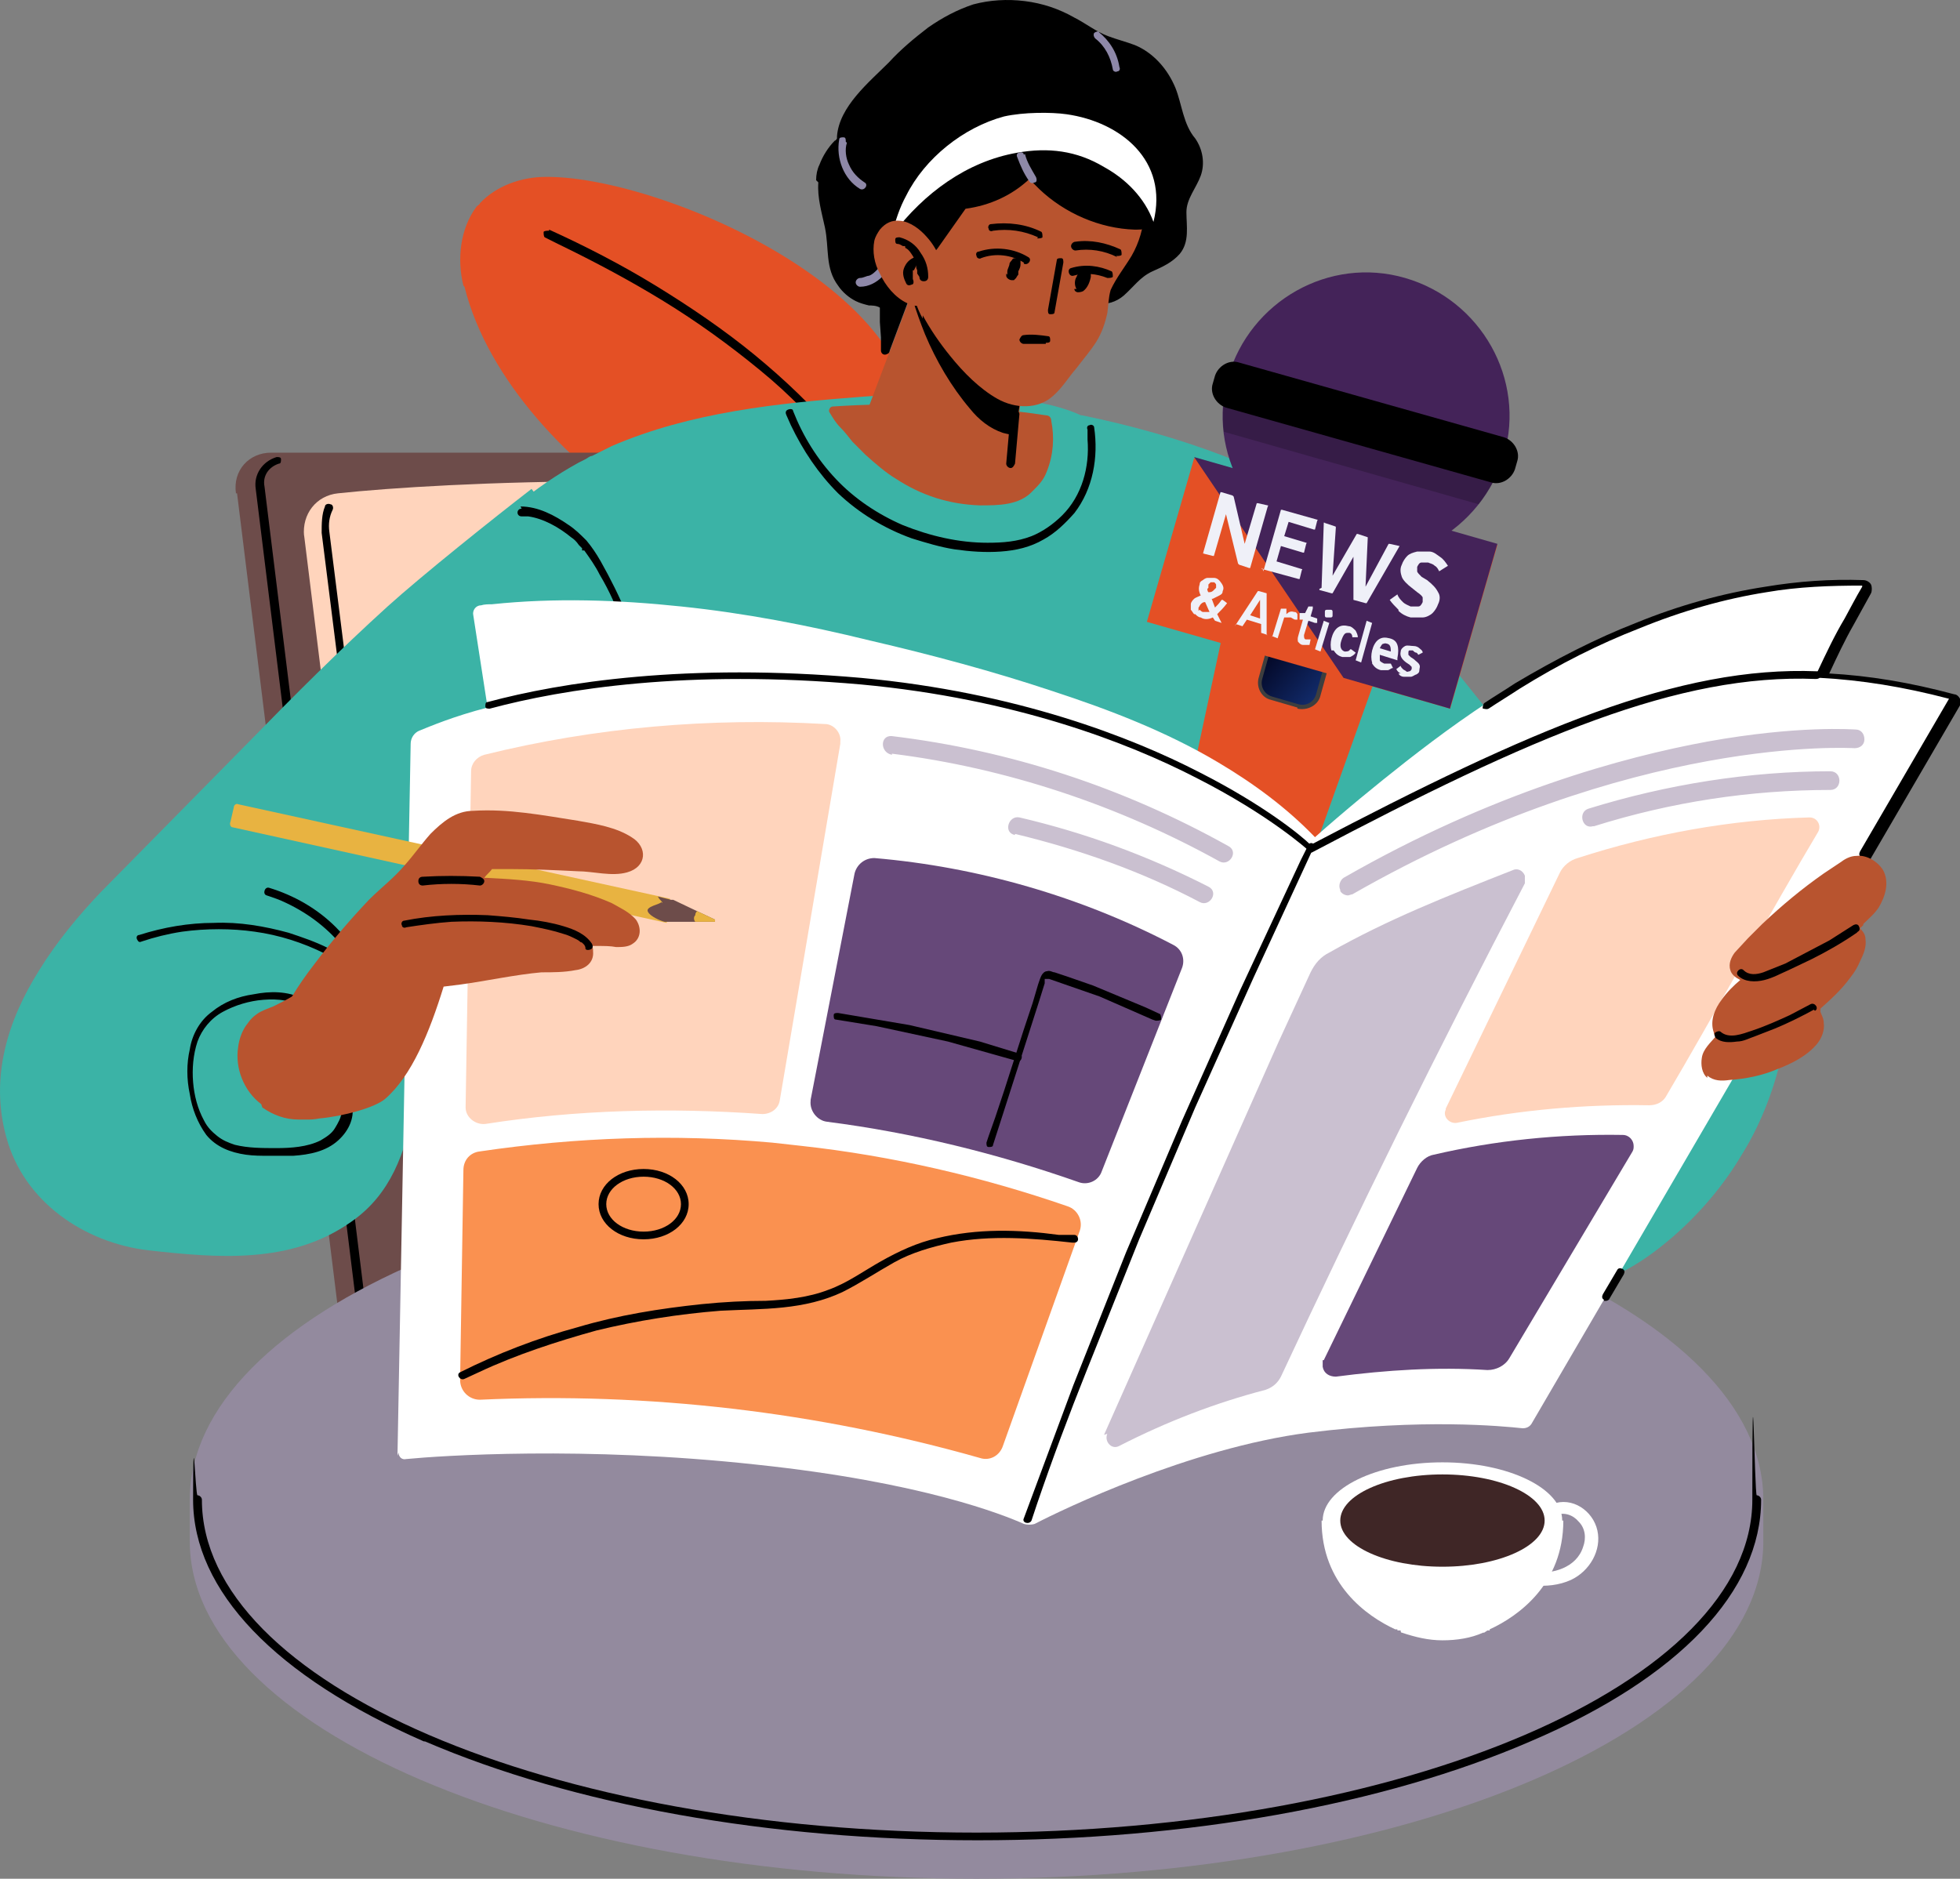 <?xml version="1.0" encoding="UTF-8" standalone="no"?>
<svg xmlns="http://www.w3.org/2000/svg" xmlns:xlink="http://www.w3.org/1999/xlink" data-name="Layer 1" id="Layer_1" viewBox="0 0 300 287.6">
    
  <rect x="0" y="0" width="300" height="287.6" fill="#808080" stroke="none"/>
    
  <defs>
        
    <style>
      .cls-1 {
        fill: #b8542f;
      }

      .cls-2 {
        fill: #cac0d0;
      }

      .cls-3 {
        fill: url(#linear-gradient-2);
      }

      .cls-4 {
        fill: #eff0f8;
      }

      .cls-5 {
        fill: #3e3e3e;
      }

      .cls-6 {
        fill: #3bb3a6;
      }

      .cls-7 {
        fill: #fff;
      }

      .cls-8 {
        fill: #ffd4bc;
      }

      .cls-9 {
        fill: none;
      }

      .cls-10 {
        fill: #938a9e;
      }

      .cls-11 {
        fill: #e45025;
      }

      .cls-12, .cls-13, .cls-14 {
        isolation: isolate;
      }

      .cls-15 {
        fill: #fa9150;
      }

      .cls-16 {
        fill: #8e88a8;
      }

      .cls-13 {
        mix-blend-mode: soft-light;
      }

      .cls-13, .cls-17 {
        fill: #442359;
      }

      .cls-18 {
        fill: #664879;
      }

      .cls-14 {
        opacity: .2;
      }

      .cls-19 {
        fill: #e8b341;
      }

      .cls-20 {
        fill: #6d4c4a;
      }

      .cls-21 {
        fill: url(#linear-gradient);
      }

      .cls-22 {
        fill: #3f2626;
      }
    </style>
        
    <linearGradient gradientTransform="translate(-160.398 -225.173) rotate(40.9)" gradientUnits="userSpaceOnUse" id="linear-gradient" x1="446.543" x2="491.281" y1="-22.735" y2="-22.735">
            
      <stop offset="0" stop-color="#000"/>
            
      <stop offset="1" stop-color="#000"/>
          
    </linearGradient>
        
    <linearGradient gradientTransform="translate(-160.398 -225.173) rotate(40.9)" gradientUnits="userSpaceOnUse" id="linear-gradient-2" x1="479.329" x2="490.766" y1="12.043" y2="12.043">
            
      <stop offset="0" stop-color="#01021b"/>
            
      <stop offset="1" stop-color="#112a69"/>
          
    </linearGradient>
      
  </defs>
    
  <g class="cls-12">
        
    <path class="cls-11" d="M71.098,43.897c3.532,14.296,16.482,27.751,28.76,35.151,11.1,6.559,28.255,8.578,36.16-3.7,16.819-25.733-32.796-48.438-52.474-48.27-3.7,0-7.568,1.345-10.091,4.036,0,.168-.336.336-.505.505-2.523,3.364-3.027,8.073-2.018,12.109h0l.168.168Z"/>
        
    <path d="M84.048,35.319c-.336,0-.673,0-.841.168,0,.336,0,.673.168.841l2.018,1.009c5.55,2.691,10.932,5.55,16.146,8.746,5.214,3.196,10.091,6.727,14.8,10.596,4.541,3.7,8.578,7.905,12.278,12.446,3.532,4.373,6.727,9.25,9.25,14.296s4.541,10.428,5.718,15.978c0,.673,1.345.505,1.177-.336l-.505-2.018c-1.345-5.55-3.532-10.932-6.223-15.978s-6.055-9.923-9.755-14.296c-3.868-4.541-8.073-8.578-12.782-12.446-4.709-3.868-9.923-7.4-15.137-10.596s-10.764-6.055-16.314-8.578h0v.168Z"/>
        
    <path class="cls-20" d="M36.283,75.516l6.055,48.942,12.782,103.267h13.287l-12.782-103.267h72.825l-6.896-55.165H41.497c-3.364,0-5.887,2.691-5.382,6.223h.168Z"/>
        
    <path class="cls-8" d="M46.542,81.907l3.7,29.937c.336,3.364,3.364,6.223,6.727,6.559,8.073.673,23.883,1.85,43.224,1.85s16.314-.336,23.378-.673l-5.55-45.242c-7.232-.336-15.305-.673-23.546-.673-19.341,0-34.815,1.009-42.719,1.85-3.364.336-5.55,3.196-5.214,6.559h0v-.168Z"/>
        
    <path d="M53.943,115.04c-.336-.841-.673-1.85-.841-2.691l-3.868-30.778c0-1.345,0-2.859.505-4.036,0-.336.505-.505.841-.336.336,0,.505.505.336.841-.505,1.009-.673,2.186-.505,3.364l3.868,30.778c0,.841.336,1.514.673,2.355,0,.336,0,.673-.336.841h-.336c-.168,0-.505,0-.505-.336h.168ZM57.979,227.557l-18.837-152.714c-.336-2.186,1.009-4.205,3.196-4.877.336,0,.673,0,.673.336s0,.673-.336.673c-1.514.505-2.523,1.85-2.186,3.532l18.837,152.714c0,.336-.168.673-.505.673h0c-.336,0-.505-.168-.505-.505h0l-.336.168Z"/>
        
    <path class="cls-10" d="M29.051,229.575v6.391c0,28.424,53.988,51.633,120.422,51.633s120.422-23.042,120.422-51.633v-6.391c0-28.424-53.988-51.633-120.422-51.633s-120.422,23.042-120.422,51.633Z"/>
        
    <path d="M64.875,266.576c-22.705-9.923-35.319-23.042-35.319-37.001s.336-.673.673-.673.673.336.673.673h0c0,28.087,53.147,50.961,118.572,50.961s118.74-22.873,118.74-50.961.336-.673.673-.673.673.336.673.673h0c0,13.96-12.446,27.246-35.319,37.001-22.537,9.755-52.642,15.137-84.598,15.137s-61.893-5.382-84.598-15.137h-.168Z"/>
        
    <g>
            
      <path class="cls-6" d="M210.693,157.759c.673,3.364,2.186,6.391,3.7,9.418,3.027,5.887,6.727,11.605,10.764,16.819,2.018,2.523,4.036,4.877,6.391,7.064,2.186,2.018,4.709,3.868,7.737,4.709s6.055.336,8.914-1.009c2.691-1.345,5.214-3.196,7.4-5.046,4.373-3.7,8.241-8.241,11.1-13.119,3.027-4.877,5.046-10.428,6.223-15.978,0-.673-.673-1.177-1.177-1.009l-2.691-4.205c-1.682-2.859-3.532-5.718-5.55-8.241-1.85-2.355-4.205-4.373-6.727-5.887-4.877-3.027-10.596-4.541-16.314-5.046-2.859-.336-5.718-.336-8.746-.168-3.196,0-6.559.336-9.755,1.514-5.382,1.85-9.587,6.223-11.269,11.773-.841,2.859-.841,5.887-.168,8.746h0l.168-.336Z"/>
            
      <path class="cls-6" d="M68.407,104.612c.168,2.523.673,5.046,1.345,7.568,1.177,4.036,3.364,8.073,6.055,11.269,3.196,3.7,7.4,6.727,11.773,9.082,4.541,2.691,9.418,4.877,14.296,7.064l15.137,5.887c10.259,3.532,20.855,6.223,31.619,7.905,5.214.841,10.932,1.514,15.978-.336,3.532-1.345,6.559-3.7,8.241-7.064.168,0,.336-.168.505-.336,2.355-4.036,4.373-8.073,6.391-12.109,1.682-3.364,3.196-6.727,4.709-10.259,4.373,6.055,9.418,11.773,14.8,17.155,3.7,3.532,7.737,7.064,11.941,10.091s9.082,5.382,14.128,5.214c4.709,0,9.082-2.523,11.941-6.055,3.196-3.868,4.541-8.914,4.373-14.128-.505-10.764-7.905-19.341-14.296-27.246l-10.932-13.623c-2.859-3.7-5.55-7.568-8.578-11.1-5.55-6.391-12.782-10.764-20.519-13.791-7.064-2.691-14.296-4.709-21.696-6.223h-.168c-4.036-1.85-9.587-2.691-13.791-2.523-.673,0-.336,0-.168.673-4.709-.505-9.25-.673-13.96-.673h0v-.505h0v-.168h-.505l-4.877.336c-13.119,1.009-26.405,2.355-38.515,7.568-.673.336-1.345.673-2.018,1.009l-1.009.505c-.336,0-.673.336-1.009.505l-1.009.505c-3.364,1.85-6.559,4.036-9.587,6.559l-.841.673c-1.177,1.85-2.186,3.7-3.196,5.55-.673,1.345-1.345,2.859-1.85,4.205-1.85,4.373-3.027,8.914-3.7,13.791-.168,1.177-.336,2.186-.505,3.364h0l-.505-.336Z"/>
          
    </g>
        
    <path d="M196.06,98.389c0-.336,0-.673-.336-.673s-.673,0-.673.336l-2.186,8.073c-1.514,4.709-3.196,9.418-5.214,13.791-2.018,4.541-4.373,8.914-7.064,13.119-.168.336,0,.673.168.841.336.168.673,0,.841-.168l4.205-7.232c2.355-4.373,4.373-8.914,6.055-13.623,1.682-4.709,3.196-9.587,4.205-14.464h0l-0.0 0ZM205.143,99.398c0-.336,0-.673-.336-.673s-.673,0-.673.336c-.505,1.345-1.177,2.523-1.85,3.868-2.355,4.541-5.55,8.578-9.25,11.941-.168.168-.168.673,0,.841s.673.168.841,0c1.009-1.009,2.018-2.018,3.027-3.027,3.532-3.868,6.391-8.409,8.409-13.119h0l-.168-.168ZM167.469,65.425c0-.336-.505-.505-.673-.336-.336,0-.505.336-.336.673v1.514c.336,4.205-.841,8.578-3.868,11.605-1.345,1.345-3.027,2.523-4.709,3.196-2.186.841-4.373,1.009-6.727,1.009-4.373,0-8.746-1.009-12.95-2.691-3.868-1.682-7.4-4.036-10.259-7.064-2.859-3.027-5.046-6.559-6.559-10.428,0-.336-.505-.336-.841-.168s-.336.505-.168.841l.673,1.514c1.85,3.868,4.205,7.4,7.232,10.428,3.196,3.027,7.064,5.382,11.269,6.896,2.186.673,4.373,1.345,6.559,1.682,2.355.336,4.709.505,7.064.336,2.355-.168,4.541-.673,6.559-1.85,1.85-1.009,3.364-2.523,4.709-4.036,2.859-3.7,3.7-8.578,3.027-13.119h-0Z"/>
        
    <path class="cls-6" d="M.964,174.073c2.691,9.923,11.941,16.146,21.696,17.323,10.596,1.177,21.864,2.186,31.115-4.373,6.055-4.205,8.241-10.596,9.587-17.491,0,0,.336-.336.336-.505,1.682-5.718,4.205-11.269,6.559-16.65,2.186-4.877,4.036-9.923,5.55-15.137s2.355-10.428,3.027-15.81c.336-2.523.673-5.214,1.345-7.737.505-2.355,1.514-4.709,2.691-6.896,1.85-3.364,4.036-6.727,5.046-10.428,5.887,2.186,11.1,4.036,12.446,2.859l-19.005-24.387c-5.887,4.541-16.819,13.287-22.032,17.996-7.232,6.559-14.128,13.455-21.023,20.519l-22.873,23.21c-3.364,3.532-6.727,7.568-9.418,11.941-4.877,7.737-7.568,16.482-5.046,25.564h0Z"/>
        
    <path d="M53.438,168.523c-.168-.673-1.345-.336-1.177.336v1.345c0,.841-.505,1.682-1.009,2.523s-1.345,1.345-2.186,1.85c-2.018,1.009-4.541,1.177-6.727,1.177s-4.373,0-6.391-.505c-1.009-.336-1.85-.673-2.691-1.345-.841-.673-1.514-1.345-2.018-2.355-1.009-1.85-1.514-3.868-1.682-5.887s0-4.205.673-6.223c.673-1.85,2.018-3.532,3.868-4.541,1.85-1.009,4.036-1.682,6.223-1.85s4.541,0,6.391,1.514c1.514,1.177,2.523,3.027,2.355,4.877,0,.336.336.673.673.673s.505-.336.673-.673v-1.682c-.336-2.186-2.018-4.036-4.036-4.877-2.355-1.177-5.046-1.177-7.568-.673-2.355.336-4.541,1.177-6.391,2.691-1.85,1.345-3.027,3.532-3.364,5.718-.505,2.186-.505,4.541,0,6.896.336,2.186,1.177,4.373,2.523,6.223,1.514,1.85,3.7,2.691,6.055,3.027,1.177.168,2.355.168,3.532.168h3.7c2.523-.168,5.046-.673,6.896-2.355,1.682-1.514,2.691-3.7,2.018-5.887h0l-.336-.168ZM49.57,146.154c.336,0,.673,0,.841-.168,0-.336,0-.673-.168-.841-2.018-1.009-4.036-1.682-6.055-2.355-3.7-1.009-7.568-1.682-11.437-1.514-3.868,0-7.737.673-11.437,1.85-.336,0-.505.336-.336.673s.336.505.673.336c2.018-.673,4.036-1.177,6.223-1.514,3.7-.505,7.568-.505,11.1,0,3.7.505,7.4,1.682,10.764,3.364h0l-.168.168ZM52.765,145.313c.168.168.673.168.841,0,.336-.168.168-.673,0-.841-.673-.841-1.345-1.682-2.186-2.523-2.859-2.859-6.391-4.877-10.259-6.055-.673-.168-1.009,1.009-.336,1.177,1.009.336,2.018.673,3.027,1.177,3.532,1.682,6.559,4.036,8.914,7.064h0v0ZM79.843,77.871c-.841,0-.841,1.177,0,1.177h1.009c2.355.336,4.709,1.682,6.559,3.196.505.336.841.673,1.177,1.177l.505.505v.336h.336c.841,1.177,1.682,2.355,2.355,3.7,1.514,2.523,2.691,5.214,3.7,8.073l2.859,8.578,2.691,8.746c0,.336.336.505.673.336.336,0,.505-.505.336-.673l-.336-1.177-2.691-8.914-3.027-8.746c-1.177-2.859-2.523-5.55-4.036-8.241-.673-1.177-1.345-2.186-2.186-3.196-.841-.841-1.682-1.682-2.691-2.355-2.186-1.514-4.709-2.859-7.4-2.859h0l.168.336Z"/>
        
    <g>
            
      <path class="cls-1" d="M160.909,64.416c0-.505-.336-.841-.841-.841l-2.355-.336c-10.091-1.345-20.182-1.682-30.274-1.009-.336,0-.673.505-.505.841.505.841,1.009,1.682,1.682,2.355s1.177,1.345,1.85,2.186l2.018,2.018c1.514,1.345,3.027,2.691,4.709,3.7,3.868,2.523,8.073,3.868,12.782,4.036,2.859,0,6.055,0,8.073-2.186,1.009-1.009,1.682-1.682,2.186-3.027,1.009-2.523,1.177-5.214.673-7.737h0Z"/>
            
      <path class="cls-1" d="M133.159,63.238c-.168,2.018,1.009,3.868,2.523,5.214,2.691,2.186,6.223,3.7,9.755,4.205,2.859.336,7.737.673,9.082-2.691.336,0,.505-.336.505-.505l1.85-12.109c0-.336,0-.505-.168-.841-.505-1.682-1.514-3.027-2.355-4.541-1.514-2.355-3.196-4.709-5.718-6.223-2.186-1.177-4.877-1.682-7.4-1.345,0-.168-.336-.505-.505-.505-.505,0-.841,0-1.009.505l-6.727,17.828c0,.336,0,.673.336.841h0l-.168.168Z"/>
          
    </g>
        
    <path d="M139.718,45.915c.505,1.682,1.177,3.532,1.85,5.214,1.682,4.036,4.036,8.073,6.896,11.437,1.345,1.682,3.027,3.027,5.046,3.7.673.168,1.345.336,2.018.336v-1.177l1.177-7.568c0-.336,0-.673-.336-.841-.336-1.514-.841-2.859-1.682-4.205-2.691-4.877-7.4-8.578-12.95-9.587-.336-.336-1.009-.168-1.345.336v.505c-.168,0-.841,1.85-.841,1.85h.168Z"/>
        
    <path d="M156.032,63.406c0-.336-.336-.673-.673-.673s-.505.336-.673.673l-.673,7.568c0,.336.336.673.673.673s.505-.336.673-.673l.673-7.568h0Z"/>
        
    <path class="cls-17" d="M230.202,69.629c-3.364,11.605-15.473,18.501-27.078,15.137-11.605-3.364-18.501-15.473-15.137-27.078s15.473-18.501,27.078-15.137c11.605,3.364,18.501,15.473,15.137,27.078Z"/>
        
    <path class="cls-14" d="M230.202,69.966l-42.215-12.109c-.673,2.859-1.009,5.55-.673,8.241l39.019,11.1c1.682-2.186,3.027-4.541,3.868-7.4h0v.168Z"/>
        
    <path class="cls-21" d="M231.884,71.816c-.505,1.514-2.186,2.523-3.7,2.018l-40.533-11.437c-1.514-.505-2.523-2.186-2.018-3.7l.336-1.177c.505-1.514,2.186-2.523,3.7-2.018l40.533,11.437c1.514.505,2.523,2.186,2.018,3.7l-.336,1.177h0Z"/>
        
    <path class="cls-5" d="M186.978,136.4c-1.514,6.391-3.364,12.782-5.382,19.173-2.186,6.559-9.923,6.391-11.941-.168-1.009-3.027-.336-6.896-.673-10.091-1.177-13.287-7.737-25.564-22.705-22.201-1.85.336-1.345,3.196.505,2.859,10.091-2.355,15.978,3.364,18.332,12.782,1.009,3.7,1.345,7.568,1.345,11.437,0,3.364,0,7.064,2.186,9.755,4.036,4.877,11.269,4.709,14.8-.841,2.186-3.532,3.027-8.914,4.205-12.95l2.355-8.578c.505-1.85-2.355-2.691-2.691-1.009h0l-.336-.168Z"/>
        
    <path class="cls-11" d="M196.565,142.959c-.336.841-1.177,1.345-2.018,1.009l-14.969-4.205c-.841-.168-1.345-1.177-1.177-2.018l12.278-57.184c.168-.841.841-.841,1.682-.505l22.537,6.391c.841.168,1.514.505,1.345,1.345l-19.678,55.165h0l-0-0Z"/>
        
    <path class="cls-5" d="M198.583,108.312l-4.036-1.177c-1.514-.336-2.355-2.018-1.85-3.532l2.018-7.232c.336-1.514,2.018-2.355,3.532-1.85l4.036,1.177c1.514.336,2.355,2.018,1.85,3.532l-2.018,7.232c-.336,1.514-2.018,2.355-3.532,2.018h0v-.168ZM197.742,95.698c-.841-.168-1.682.336-2.018,1.177l-2.018,7.232c-.168.841.168,1.682,1.009,2.018l4.036,1.177c.841.168,1.682-.336,2.018-1.177l2.018-7.232c.168-.841-.168-1.682-1.177-2.018l-4.036-1.177h.168Z"/>
        
    <path class="cls-3" d="M201.442,106.294c-.336,1.177-1.514,1.85-2.691,1.514l-4.036-1.177c-1.177-.336-1.85-1.514-1.514-2.691l2.018-7.232c.336-1.177,1.514-1.85,2.691-1.514l4.036,1.177c1.177.336,1.85,1.514,1.514,2.691l-2.018,7.232h0Z"/>
        
    <path class="cls-9" d="M188.828,79.216c0,.336,0,.841.505,1.009l27.919,7.905c.336,0,.841,0,1.009-.505l.841-3.196c0-.336,0-.841-.505-1.009l-27.919-7.905c-.336,0-.841,0-1.009.505l-.841,3.196h0Z"/>
        
    <path class="cls-9" d="M215.234,85.103l-26.069-7.4-.336,1.514c0,.336,0,.841.505,1.009l27.919,7.905c.336,0,.841,0,1.009-.505l.336-1.009-2.355-1.009-1.009-.336h0l-0-.168Z"/>
        
    <path class="cls-11" d="M221.961,108.481l-46.42-13.287,7.232-25.06,46.42,13.287-7.232,25.06h0Z"/>
        
    <path class="cls-13" d="M221.961,108.481l-16.314-4.709-22.873-33.806,46.42,13.287-7.232,25.06v.168Z"/>
        
    <g class="cls-12">
            
      <g class="cls-12">
                
        <path class="cls-4" d="M184.119,84.766l2.691-9.418h.168l1.682.505.168.168,1.682,7.232h0l1.85-6.223h.168l1.514.336s.168,0,0,.168l-2.691,9.418h-.168l-1.514-.505-.168-.168-1.85-7.568h0l-1.85,6.391h-.168l-1.345-.336s-.168,0,0-.168h0l-.168.168Z"/>
                
        <path class="cls-4" d="M193.369,87.457l2.691-9.418h.168l5.382,1.514s.168,0,0,.168l-.336,1.345h-.168l-3.868-1.177-.673,2.186,3.364,1.009s.168,0,0,.168l-.336,1.345h-.168l-3.364-1.009-.673,2.355,3.868,1.177s.168,0,0,.168l-.336,1.345h-.168l-5.55-1.514s-.168,0,0-.168h0l.168.505Z"/>
              
      </g>
            
      <g class="cls-12">
                
        <path class="cls-4" d="M202.283,89.98l.336-9.923h0s0-.168.168,0l1.514.505s.168,0,.168.168l-.505,7.4h0l3.7-6.391h.168l1.514.505v.168l-.336,7.4h0l3.532-6.559h.168l1.514.336h0l-5.046,8.746h-.168l-1.85-.505v-6.896h.168l-3.364,5.887h-.168l-1.85-.505v-.168h0l.336-.168Z"/>
              
      </g>
            
      <g class="cls-12">
                
        <path class="cls-4" d="M214.056,93.344c-.505-.505-1.009-1.009-1.345-1.514h0l1.177-.841h0c.168.505.505.841.841,1.177s.841.505,1.177.673h1.177c.336,0,.505-.336.673-.673v-.673c0-.168-.336-.505-.841-.841l-.841-.673c-.673-.505-1.345-1.177-1.514-1.682-.168-.505-.336-1.177,0-1.85.168-.505.505-1.009.841-1.345.336-.336.841-.505,1.514-.673h1.85c.673,0,1.177.505,1.682.841s.841.841,1.177,1.345h0l-1.345.841h0c-.168-.336-.336-.673-.673-.841-.336-.336-.673-.336-1.009-.505h-1.009c-.336,0-.505.336-.673.673v.673c0,.168.336.505.673.841l.841.505c.841.673,1.345,1.177,1.682,1.85.336.505.336,1.177,0,1.85-.168.505-.505,1.009-.841,1.345-.336.336-1.009.673-1.514.673h-1.85c-.673-.168-1.345-.505-1.85-1.009h0l0-.168Z"/>
              
      </g>
          
    </g>
        
    <g class="cls-12">
            
      <g class="cls-12">
                
        <path class="cls-4" d="M182.774,94.016c-.168-.168-.336-.505-.505-.673v-.841c0-.336.336-.673.505-.841s.673-.336,1.009-.505h0c-.336-.673-.336-1.177-.168-1.682,0-.336.168-.505.505-.673.168-.168.505-.336.673-.336h1.009c.505,0,.841.336,1.177.841s.336.841.168,1.177c0,.336-.168.505-.505.673l-1.009.505h-.168l.505,1.345c.336-.336.673-.673,1.009-1.177h.168l.673.505h0c-.505.673-1.009,1.177-1.514,1.682l.673,1.345h0l-1.009-.336h0l-.336-.505c-.673.336-1.345.336-1.85,0-.336,0-.673-.336-.841-.505h-.168ZM183.615,93.344s.336.336.505.336h1.009l-.673-1.514c-.336,0-.505.168-.673.336s-.168.336-.336.505v.505h0l.168-.168ZM184.792,90.148s0,.336.168.505h.168c.336,0,.505-.168.673-.336,0,0,.168-.168.336-.336v-.505s-.168-.336-.336-.336h-.505s-.168.168-.336.336v.505h0l-.168.168Z"/>
              
      </g>
            
      <g class="cls-12">
                
        <path class="cls-4" d="M188.997,95.867h0l3.532-5.382h.168l1.177.336h0v6.391h.168l-1.009-.336h0v-1.345l-2.186-.673-.673,1.009h0l-1.009-.336h0l-.168.336ZM192.865,94.689v-2.859h0l-1.514,2.355,1.514.505h0Z"/>
                
        <path class="cls-4" d="M194.715,97.548l1.345-4.373h.841v.841c.336-.336.673-.505,1.177-.336.168,0,.336,0,.505.336h0v.841h-.336c-.168,0-.336-.168-.673-.336h-1.009l-1.009,3.196h0l-.841-.336h0v.168Z"/>
                
        <path class="cls-4" d="M198.751,98.389c-.168-.336-.168-.673,0-1.177l.673-2.355h-.505v-1.009h.841l.505-1.009h.673v.336l-.336,1.177,1.009.336h0v.673h-.336l-1.009-.336-.673,2.186c0,.336,0,.673.336.673h.673l-.168.841h-1.009c-.336,0-.673-.336-.841-.673h0l.168.336Z"/>
                
        <path class="cls-4" d="M201.274,99.398l1.345-4.373h0l.841.336h0l-1.345,4.373h0l-.841-.336h0ZM202.788,94.185v-.505c0-.168,0-.336.336-.336h.505c.168,0,.336,0,.336.336v.505c0,.168,0,.336-.336.336h-.505c-.168,0-.336,0-.336-.336h0Z"/>
                
        <path class="cls-4" d="M203.797,99.567c-.168-.505-.168-1.177,0-1.85s.505-1.345,1.009-1.682,1.009-.336,1.682-.168c.336,0,.673.336,1.009.673.168.336.336.673.336,1.009h-.841c0-.336-.168-.673-.505-.673s-.505,0-.673.168-.336.505-.505,1.009c-.336,1.009,0,1.514.505,1.682.336,0,.673,0,.841-.336h.168l.673.505h0c-.168.336-.505.505-.841.673h-1.177c-.673-.168-1.009-.505-1.345-1.009h-.336Z"/>
                
        <path class="cls-4" d="M207.497,101.08l1.682-6.055h0l.841.336h0l-1.682,6.055h0l-.841-.336h0Z"/>
                
        <path class="cls-4" d="M210.02,101.417c-.168-.505-.168-1.177,0-1.85s.505-1.345,1.009-1.682,1.009-.336,1.682-.168,1.009.505,1.177,1.009c.168.505.168,1.177,0,2.018h0v.336l-2.691-.841v.841c0,.168.336.336.673.505h1.009l.336.673h0c-.336,0-.505.336-.841.336h-1.009c-.673-.168-1.009-.505-1.345-1.009h0l0-.168ZM212.879,99.903c0-.673,0-1.177-.505-1.345s-.505,0-.673,0c-.168,0-.336.336-.505.673l1.682.505h0v.168Z"/>
                
        <path class="cls-4" d="M214.393,103.099c-.336-.168-.505-.336-.673-.673h0l.673-.505h0c0,.168.168.336.336.505s.336.168.505.336.336,0,.505,0c0,0,.168,0,.336-.336v-.336s-.168-.168-.336-.336l-.505-.336c-.673-.505-1.009-1.009-.841-1.682,0-.336.336-.673.673-.841s.841,0,1.345,0c.336,0,.673.168.841.336s.505.336.505.673h0l-.673.336h0s-.168-.336-.336-.336-.336-.168-.505-.336h-.505q-.168,0-.168.336v.336s.168.168.336.336l.505.336c.336.336.673.505.841.841s0,.505,0,.841-.168.505-.505.673c-.168,0-.505.336-.841.336h-1.009c-.336,0-.673-.168-.841-.505h.336Z"/>
              
      </g>
          
    </g>
        
    <path class="cls-7" d="M61.006,222.343c0,.673.505,1.177,1.177,1.009,5.214-.505,27.246-2.018,53.483.841,25.564,2.691,38.01,7.737,41.038,9.082.505.168,1.177.168,1.682,0,4.205-2.186,23.714-11.605,41.879-13.96,17.491-2.186,29.601-1.009,32.796-.673.505,0,1.009-.168,1.345-.673l64.584-110.667c.168-.336,0-.841-.336-.841-6.896-1.85-13.287-2.859-19.846-3.196,1.345-2.859,2.691-5.55,4.036-8.241.841-1.682,1.85-3.196,2.691-4.877.336-.505,0-1.177-.673-1.177-4.877,0-9.923.168-14.8,1.009-6.727,1.177-13.287,3.027-19.678,5.55s-12.446,5.718-18.332,9.25c-5.887,3.532-11.437,7.568-16.819,11.773-4.709,3.7-9.418,7.568-13.96,11.605-4.373-4.541-9.418-8.241-14.8-11.437-7.905-4.709-16.65-8.073-25.396-10.932-9.082-3.027-18.501-5.55-27.919-7.737-9.587-2.355-19.173-4.205-28.928-5.214-9.587-1.009-19.341-1.345-28.928-.336-.505,0-1.177,0-1.682.168-.841,0-1.345.841-1.177,1.514h0l2.186,14.128c-5.214,1.345-8.746,2.859-10.428,3.532-.841.336-1.345,1.177-1.345,2.018l-2.018,108.985h0l.168-.505Z"/>
        
    <path d="M245.507,198.965c-.336-.168-.336-.505-.168-.841l2.186-3.7c.168-.336.505-.336.841-.168.336.168.336.505.168.841l-2.186,3.7c0,.168-.336.336-.505.336h-.336v-.168ZM284.863,131.186c-.336-.168-.336-.505-.168-.841l13.623-23.378c-7.064-1.85-13.455-2.859-19.678-3.196-.168,0-.336,0-.505-.336s0-.336,0-.505c1.345-2.859,2.691-5.718,4.205-8.241.841-1.514,1.682-3.196,2.691-4.877v-.168h0c-4.877,0-9.755.168-14.632,1.009-6.391,1.009-12.95,2.859-19.51,5.55-6.055,2.355-12.109,5.382-18.332,9.25-1.514,1.009-3.196,2.018-4.709,3.027-.336.168-.673,0-.841,0s0-.673.168-.841c1.514-1.009,3.196-2.018,4.709-3.027,6.223-3.7,12.446-6.896,18.501-9.25,6.559-2.691,13.287-4.541,19.846-5.55,5.046-.841,9.923-1.177,14.969-1.009.505,0,1.009.336,1.177.673s.168,1.009,0,1.345l-2.691,4.877c-1.345,2.355-2.523,4.877-3.7,7.4,6.055.336,12.278,1.345,19.173,3.196.336,0,.673.336.841.673v1.009l-13.623,23.378c0,.168-.336.336-.505.336h-.336l-.673-.505Z"/>
        
    <path class="cls-18" d="M124.076,168.355l6.727-34.647c.336-1.345,1.514-2.355,3.027-2.355,15.81,1.345,31.619,5.887,45.747,13.287,1.345.673,1.85,2.186,1.345,3.532l-12.278,31.115c-.505,1.514-2.186,2.186-3.532,1.682-12.446-4.373-25.396-7.568-38.515-9.25-1.514-.168-2.691-1.682-2.523-3.196h0v-.168Z"/>
        
    <path d="M176.887,156.246c.336,0,.673,0,.841-.168,0-.168,0-.673-.168-.841l-2.186-1.009-8.073-3.364-3.868-1.345-2.018-.673c-.336,0-.673-.336-1.177-.168-.336,0-.673.336-.841.673s-.336.841-.505,1.345l-.841,2.859-1.345,4.036-1.514,4.709-1.514,4.709-1.345,4.036-1.009,2.859-.336,1.009c0,.336,0,.673.336.673s.673,0,.673-.336h0l1.514-4.709,2.859-8.914,2.691-8.409.841-2.691v-.673h.673l7.737,2.691,8.073,3.532h0l.505.168Z"/>
        
    <path d="M155.696,162.469c.673.168,1.009-1.009.336-1.177l-6.055-1.85-10.764-2.523-10.932-1.85c-.336,0-.673,0-.673.336s0,.673.336.673l6.223,1.009,10.932,2.355,10.764,3.027h0l-.168 0Z"/>
        
    <path class="cls-8" d="M71.266,169.532l.841-51.465c0-1.177.841-2.186,2.018-2.523,16.987-4.205,34.647-5.718,52.138-4.709,1.345,0,2.523,1.345,2.355,2.691v.336l-9.25,54.493c-.168,1.345-1.345,2.186-2.691,2.186-14.128-1.009-28.424-.673-42.383,1.514-1.514.168-3.027-1.009-3.027-2.523h0v0Z"/>
        
    <path class="cls-15" d="M70.425,211.243l.505-32.124c0-1.514,1.009-2.691,2.523-2.859,14.8-2.186,29.769-2.691,44.738-1.345l4.541.505c13.791,1.514,27.583,4.709,40.701,9.25,1.514.505,2.355,2.186,1.85,3.7l-11.773,32.965c-.505,1.514-2.018,2.355-3.532,1.85-24.892-7.064-50.792-10.091-76.525-8.914-1.682,0-3.027-1.345-3.027-3.027h0Z"/>
        
    <path d="M164.441,190.219c.841,0,.673-1.177,0-1.177h-2.355c-6.223-.841-12.446-1.009-18.669.505-3.027.673-5.887,2.018-8.578,3.532-2.691,1.514-5.214,3.364-8.073,4.373-3.027,1.177-6.391,1.514-9.587,1.682-3.196,0-6.391.168-9.755.505-6.391.673-12.782,1.682-19.005,3.532-6.223,1.682-12.278,4.036-17.996,6.896-.673.336,0,1.345.673,1.009l2.186-1.009c5.718-2.691,11.941-4.709,17.996-6.391,6.223-1.514,12.614-2.523,19.005-3.027,3.196-.168,6.391-.168,9.587-.505,3.196-.336,6.223-1.009,9.082-2.355,2.691-1.345,5.214-3.027,7.905-4.541s5.718-2.355,8.746-3.027c6.055-1.177,12.446-.673,18.501,0h0l.336-0ZM91.616,184.333c0-3.027,3.027-5.382,6.896-5.382s6.896,2.355,6.896,5.382-3.027,5.382-6.896,5.382-6.896-2.355-6.896-5.382ZM92.794,184.333c0,2.355,2.523,4.205,5.718,4.205s5.718-1.85,5.718-4.205-2.523-4.205-5.718-4.205-5.718,1.85-5.718,4.205Z"/>
        
    <path class="cls-2" d="M168.982,219.652l26.742-60.211,4.877-10.596c.673-1.345,1.514-2.355,2.859-3.027,8.914-5.046,17.828-8.578,28.087-12.614.673-.336,1.514,0,1.85.841v1.177c-13.287,25.396-25.733,50.624-37.337,75.516-.505,1.009-1.345,1.682-2.355,2.018-7.737,2.018-15.137,4.877-22.369,8.578-1.177.673-2.355-.673-1.85-1.85h0l-.505.168Z"/>
        
    <path class="cls-8" d="M221.289,169.701l17.491-36.16c.505-1.009,1.514-1.85,2.691-2.186,11.437-3.7,23.378-5.887,35.487-6.223,1.177,0,1.85,1.177,1.345,2.186-6.727,11.269-16.65,29.265-23.21,40.365-.505,1.009-1.514,1.514-2.691,1.514-9.755-.168-19.678.673-29.433,2.691-1.177.168-2.186-1.009-1.682-2.018h0v-.168Z"/>
        
    <path class="cls-18" d="M202.62,208.215l14.296-29.433c.505-1.009,1.514-1.85,2.523-2.018,9.418-2.186,19.173-3.196,28.928-3.027,1.009,0,1.682.841,1.682,1.682,0,.336,0,.505-.168.841l-18.837,31.619c-.673,1.177-2.018,1.85-3.364,1.85-7.737-.505-15.473,0-23.21,1.009-1.009,0-1.85-.505-2.018-1.514v-1.009h0l.168-0Z"/>
        
    <path d="M200.265,130.177s-5.887-5.382-17.155-11.1c-10.428-5.382-27.751-12.109-51.297-14.296-26.574-2.355-45.579.673-56.847,3.7-.336,0-.673,0-.673-.336s0-.673.336-.673c11.269-3.027,30.442-6.055,57.184-3.7,23.714,2.186,41.374,9.082,51.802,14.464,9.923,5.046,15.641,9.755,16.987,11.1,33.974-17.828,56.343-27.414,77.534-26.574.336,0,.673.336.505.673,0,.336-.336.505-.673.505-21.023-.841-43.392,8.746-77.198,26.574h-.336s-.336,0-.336-.168h0l.168-.168Z"/>
        
    <path class="cls-2" d="M205.143,136.231c-.336-.673,0-1.514.505-1.85,22.873-13.119,42.888-18.501,55.67-20.855,13.96-2.523,22.369-1.85,22.705-1.85.841,0,1.345.673,1.345,1.514s-.673,1.345-1.514,1.345c-.336,0-33.974-2.186-76.861,22.369-.168,0-.505.168-.673.168-.505,0-1.009-.336-1.177-.673h0l-0-.168ZM136.522,115.376c17.491,2.186,34.647,7.905,50.12,16.482,1.514.841,3.027-1.514,1.345-2.355-15.978-8.914-33.301-14.632-51.465-16.819-1.85-.168-1.85,2.523,0,2.859h0v-.168ZM155.359,127.654c9.755,2.355,19.341,5.718,28.255,10.428,1.514.841,3.027-1.514,1.345-2.355-9.25-4.709-18.837-8.241-28.928-10.596-1.682-.336-2.523,2.355-.673,2.691v-.168ZM243.994,126.477c11.773-3.7,23.883-5.55,36.16-5.55,1.85,0,1.85-2.859,0-2.859-12.446,0-25.06,2.018-37.001,5.718-1.682.505-1.009,3.196.673,2.691h.168Z"/>
        
    <path d="M201.274,130.008c.336-.673-.673-1.345-1.009-.673l-1.177,2.355-9.25,19.846-8.914,20.014-8.578,20.182-8.073,20.351-7.568,20.351c-.336.673.841,1.009,1.177.336l.841-2.523c2.355-6.896,4.877-13.623,7.568-20.351l8.073-20.182,8.578-20.182,8.914-19.846,9.082-19.678h.336Z"/>
        
    <path class="cls-19" d="M35.274,125.804l.505-2.186c0-.336.336-.673.673-.505l66.097,14.464-.505,3.7-66.434-14.632c-.336,0-.505-.505-.336-.841h0Z"/>
        
    <path class="cls-20" d="M101.371,138.25c0-.336-.336-.336-.673-1.009l2.018.505h.336l3.532,1.682,2.859,1.345v.336h-7.737c-.673-.168-2.186-.841-2.523-1.514-.505-.841,2.018-1.177,2.018-1.514h0l.168.168Z"/>
        
    <path class="cls-19" d="M106.585,139.427l2.859,1.345v.336h-3.027c-.168-.168-.336-.673,0-1.009,0-.336.168-.505.336-.673h-.168Z"/>
        
    <path class="cls-1" d="M40.151,169.532c1.682,1.177,3.532,1.85,5.55,1.85h1.682s.673,0,1.514-.168c3.7-.336,8.578-1.682,10.091-3.027,4.036-3.532,6.727-10.091,8.914-17.155l2.691-.336c3.7-.505,8.409-1.514,12.278-1.85,1.682,0,3.532,0,5.214-.336,1.514-.168,2.859-1.177,2.691-2.859,0-.336,0-.505-.168-.841h.841c1.009,0,2.018,0,2.859.168.841,0,1.85,0,2.523-.505,1.345-.841,1.345-2.523.505-3.7-1.009-1.177-2.523-1.85-3.7-2.523-3.027-1.345-6.223-2.186-9.418-2.859-3.196-.673-6.559-.841-9.755-1.009h-.336c.336-.505.841-.841,1.177-1.345h2.691c3.532,0,7.064.168,10.428.336,2.355,0,5.214.841,7.568.168,3.027-.841,3.196-3.868.673-5.382-2.355-1.514-5.382-2.018-8.241-2.523-5.382-.841-10.596-1.85-15.978-1.514-2.691,0-4.709,1.682-6.559,3.532-1.345,1.514-2.523,3.196-3.868,4.709-1.682,2.018-3.7,3.532-5.55,5.382-3.027,3.196-5.887,6.559-8.409,9.923-1.177,1.514-2.355,3.196-3.364,4.877-.841.505-1.85,1.009-2.859,1.514-.841.336-1.85.673-2.523,1.177-.505.336-1.009.841-1.345,1.345-.841,1.009-1.345,2.355-1.514,3.7-.505,3.196.841,6.727,3.532,8.746h0l.168.505Z"/>
        
    <path d="M89.598,145.145c0,.336.505.336.841.168.336-.168.336-.505.168-.841-1.009-1.514-2.691-2.186-4.373-2.691s-3.532-.841-5.214-1.009c-2.186-.336-4.205-.505-6.391-.673-4.205-.168-8.578,0-12.782.841-.336,0-.505.505-.336.673,0,.336.336.505.673.336,2.186-.336,4.541-.673,6.896-.841,4.036-.168,8.241,0,12.278.673,1.682.336,3.364.673,4.877,1.177.673.168,1.345.505,2.018.841,0,0,.336.168.505.336s0,0,.336.168c0,0,.168.168.336.336l.168.336h0v.168ZM73.452,135.559c.336,0,.673-.336.673-.673s-.336-.505-.673-.673c-3.027-.168-5.887-.168-8.746,0-.336,0-.673.168-.673.673s.336.673.673.673c2.859-.336,5.887-.336,8.746,0h0Z"/>
        
    <path class="cls-1" d="M261.317,164.655c1.009.841,2.186.841,3.364.673,2.523-.168,5.046-.673,7.4-1.682,2.186-.841,4.541-2.018,6.055-3.868.673-.841,1.177-2.018,1.009-3.196,0-.673-.336-1.177-.505-1.682v-.505c1.514-1.345,3.196-2.859,4.541-4.709.673-.841,1.177-1.682,1.514-2.523.505-1.009,1.009-2.186.841-3.364,0-.673-.336-1.177-.841-1.682l.505-.505v-.168c.841-.841,1.682-1.514,2.355-2.523,1.009-1.682,1.682-3.868.673-5.718-.841-1.345-2.523-2.355-4.036-2.186-1.009,0-1.85.505-2.523,1.009l-2.523,1.682c-3.364,2.355-6.391,4.877-9.418,7.737l-2.186,2.186-2.018,2.186c-.505.673-1.009,1.682-.673,2.691.168.673.841,1.177,1.514,1.514-1.009.841-2.018,1.85-2.859,3.027-1.009,1.345-1.85,3.196-1.177,5.046,0,.168,0,.336.336.505h0c-.841,1.009-2.018,2.018-2.186,3.364-.168,1.009,0,2.355.841,3.027h0l0-.336Z"/>
        
    <path d="M284.359,142.623c.336-.168.336-.505.168-.841-.168-.336-.505-.336-.841-.168l-3.7,2.355-6.727,3.532-3.364,1.345c-1.009.336-2.186.505-3.027-.336-.505-.505-1.345.336-.841.841,1.009,1.009,2.691,1.009,4.036.673,1.345-.336,2.523-1.009,3.7-1.514l3.532-1.682c2.355-1.177,4.709-2.523,6.896-4.036h0l.168-.168ZM277.799,154.732c.673-.336,0-1.345-.673-1.009l-3.196,1.682c-1.85.841-3.7,1.682-5.718,2.355-1.514.505-3.532,1.345-4.877.168-.168-.168-.673,0-.841.168-.168.336,0,.673.168.841.841.673,2.018.673,3.196.505,1.009,0,1.85-.505,2.859-.841l3.027-1.177c2.018-.841,4.036-1.85,5.887-2.859h0l.168.168ZM125.254,27.919c-.168,2.355.505,4.541,1.009,6.896.673,3.196,0,6.223,2.018,8.914.673,1.009,1.682,1.85,2.691,2.355.673.336,1.345.505,2.018.673.336,0,1.177,0,1.682.336v2.186l.168,2.355v2.018c0,.505.505.841,1.009.505.168,0,.336-.336.336-.505s0,0,0,0l3.532-9.418c1.682-2.018,3.7-3.868,5.718-5.55,3.868-2.691,8.241-4.541,12.95-5.214,2.523-.336,5.046-.505,7.568,0h.673l-.673,4.541c-.336,1.682-.841,3.7-.505,5.55.673,3.364,4.205,3.7,6.559,1.682,1.514-1.345,2.523-2.859,4.373-3.7,1.514-.673,3.027-1.345,4.205-2.691,1.514-1.85,1.009-4.205,1.009-6.391,0-2.018,1.514-3.7,2.186-5.55.673-1.85.336-4.036-.841-5.718-1.85-2.186-2.018-5.214-3.027-7.737-1.177-2.859-3.364-5.382-6.223-6.559-1.345-.505-2.691-.841-4.036-1.345-1.85-.673-3.532-2.018-5.214-2.859-2.355-1.345-4.877-2.186-7.568-2.523S151.491,0,148.968.673c-2.523.841-4.709,2.018-6.896,3.532-2.186,1.682-4.205,3.364-6.055,5.382-3.027,3.027-7.568,6.727-7.905,11.269v.336s-.168.336-.336.336c-1.009,1.009-1.85,2.355-2.355,3.7-.336.673-.505,1.514-.505,2.355h0l.336.336Z"/>
        
    <path class="cls-1" d="M141.232,48.27c1.177,2.186,2.691,4.373,4.205,6.223,2.018,2.523,4.541,5.046,7.232,6.559,2.691,1.514,6.223,1.682,8.578-.505,1.345-1.177,2.355-2.859,3.532-4.205,1.009-1.345,2.186-2.691,3.027-4.036s1.345-2.859,1.682-4.373c.168-1.177.168-2.355.505-3.532.841-1.85,2.186-3.532,3.196-5.214,1.177-2.018,1.85-4.373,2.018-6.896.336-7.4-3.027-15.641-9.923-19.173-2.186-1.177-4.877-1.345-7.232-1.345-2.523,0-5.214.168-7.568,1.177-3.196,1.177-5.887,3.532-7.737,6.559-3.7,5.887-3.868,13.455-3.364,20.182,0,1.345.168,2.859.336,4.373.168,1.682.673,3.196,1.514,4.709h0v-.505Z"/>
        
    <path d="M137.868,37.506c.505,1.177,1.514,2.186,2.859,2.186s2.355-1.009,3.027-2.018l4.036-5.718c3.7-.505,7.064-2.018,9.755-4.541l1.514,1.514c3.868,3.7,9.25,6.055,14.632,6.223.336,0,1.514,0,1.682-.168.168,0,.168-.505.336-.673.673-1.009.841-2.186.505-3.364.841-4.877,1.345-10.091-1.345-14.296-2.523-3.868-6.896-5.887-11.1-7.064-4.709-1.177-9.755-1.682-14.464-.336-3.7,1.177-7.232,3.532-9.25,7.064-2.018,3.7-2.018,8.073-1.85,12.109v.841c-.505,1.345-.673,2.523-.673,3.868s-.336,2.859.336,4.205h0v.168Z"/>
        
    <path class="cls-16" d="M156.705,23.714c0-.336-.336-.505-.673-.336-.336,0-.505.336-.336.673.505,1.345,1.009,2.523,1.85,3.7.168.336.505.336.841.168.336,0,.336-.505.168-.841-.673-1.177-1.345-2.186-1.682-3.532h0l-.168.168ZM168.31,4.877c-.168-.168-.673,0-.841.168-.168.336,0,.673.168.841,1.514,1.177,2.355,2.859,2.691,4.709,0,.336.505.505.673.336.336,0,.505-.336.336-.673-.336-2.186-1.514-4.036-3.196-5.382h.168ZM129.458,21.696c0-.336,0-.673-.336-.673s-.673,0-.673.336c-.505,2.859.673,6.055,3.196,7.568.673.336,1.345-.673.673-1.009-1.009-.673-1.85-1.514-2.355-2.691-.505-1.009-.673-2.355-.336-3.364h0l-.168-.168ZM136.691,38.851c0-.336-.336-.673-.673-.673s-.505.336-.673.673c0,.336,0,1.009-.336,1.345-.168.505-.505.841-.841,1.177s-.673.673-1.177.841c-.336,0-.841.336-1.345.336-.336,0-.673.336-.673.673s.336.673.673.673c1.345,0,2.523-.673,3.364-1.514s1.345-2.186,1.514-3.364h0l.168-.168Z"/>
        
    <path class="cls-7" d="M136.691,35.824c4.709-6.223,11.269-11.1,19.005-12.446,4.709-.841,9.082-.336,13.287,2.186,3.364,1.85,6.223,4.709,7.568,8.409h0c2.355-9.418-5.046-15.305-13.287-16.482-2.355-.336-6.559-.336-9.587.336-6.223,1.682-12.109,6.391-14.969,12.109-1.009,1.85-1.682,3.868-2.186,6.055h0l.168-.168Z"/>
        
    <path class="cls-1" d="M133.831,36.833c-.336,1.682,0,3.532.841,5.046.841,1.85,2.355,3.7,4.205,4.541.673.336,1.345.505,2.018.336,1.85-.168,3.027-2.186,3.364-3.868.336-2.355-.841-4.877-2.355-6.559-1.009-1.177-2.523-2.355-4.036-2.523-1.345-.168-2.355.336-3.196,1.345-.336.505-.673,1.009-.841,1.682h0Z"/>
        
    <path d="M140.727,42.383c0,.336.168.673.673.673s.673-.336.673-.673c0-1.345-.336-2.523-1.177-3.7-.673-1.177-1.85-2.018-3.196-2.355-.336,0-.673,0-.673.336s0,.673.336.673.505.168.841.336h.336c0,.168,0,.336.168.336h0c.505.336.673.673,1.009,1.177.336.505.336.841.505,1.345,0,.336,0,.505.168.841v.505s0,.168,0,0h0l.336.505Z"/>
        
    <path d="M140.391,40.365c.336,0,.505-.336.336-.673,0-.336-.336-.505-.673-.336-.841.336-1.345.841-1.682,1.682s0,1.682.336,2.355c.168.336.505.336.841.168.336,0,.336-.505.168-.841v-.168h0v-.168h0v-.336h0v-.168h0v-.336h0v-.168h.168l.505-1.009ZM156.705,40.365c.673.336,1.345-.673.673-1.009-2.186-1.345-5.046-1.682-7.568-.841-.336,0-.505.336-.336.673,0,.336.505.505.673.336,2.186-.841,4.709-.505,6.559.673h0v.168ZM169.487,42.551c.336,0,.673,0,.841-.168,0-.336,0-.673-.168-.841-1.85-.841-4.036-1.177-6.223-.505-.673.168-.336,1.345.336,1.177,1.682-.505,3.532-.336,5.214.336h0ZM158.723,36.497c.336,0,.673,0,.841-.168,0-.336,0-.673-.168-.841-2.355-1.177-5.046-1.514-7.737-1.177-.336,0-.505.505-.336.673,0,.336.336.505.673.336,2.355-.336,4.709,0,6.896,1.009h0l-.168.168ZM170.832,39.188c.336,0,.673,0,.841-.168,0-.336,0-.673-.168-.841-2.186-1.009-4.541-1.514-6.896-1.177-.336,0-.673.336-.673.673s.336.673.673.673c2.186-.336,4.373,0,6.391,1.009h0l-.168-.168ZM160.068,52.474c.336,0,.673,0,.673-.336s0-.673-.336-.673c-1.177-.168-2.523-.336-3.7-.168-.336,0-.505.336-.673.673,0,.336.336.673.673.673h3.364v-.168Z"/>
        
    <path d="M164.441,44.233c0,.336.336.505.505.505s.505,0,.841-.168c.673-.505,1.009-1.345,1.177-2.186v-.336h0c0-.505,0-.673-.336-.841h-.673c-.505.168-1.009.673-1.177,1.177-.336.505-.336,1.345,0,1.85h-.336ZM154.014,41.879v.336c0,.336.505.673.841.673h.336l.336-.336h0s.168-.336.336-.505v-.505c.168-.336.336-.673.336-1.009v-.841l-.168-.168h-.673c-.168,0-.336,0-.505.336,0,0-.336.336-.336.505,0,.336-.336.841-.336,1.177v.505h0l-.168-.168ZM162.759,40.197c0-.336,0-.673-.336-.673s-.673,0-.673.336l-1.345,7.568c0,.336,0,.673.336.673s.673,0,.673-.336l1.345-7.568h0Z"/>
        
    <g>
            
      <path class="cls-7" d="M237.603,230.08c-.505.168-.841.673-.673,1.177,0,.505.673.841,1.177.673,1.345-.505,2.691,0,3.532,1.009,1.009,1.009,1.177,2.523.673,3.868-1.009,3.196-4.709,4.205-7.568,3.868-.505,0-1.009.505-1.009,1.009s.505,1.009,1.009,1.009c1.85.168,3.868,0,5.718-.841,2.859-1.345,4.709-4.541,4.036-7.568-.673-3.027-3.868-5.214-6.896-4.036h0l0-.168Z"/>
            
      <path class="cls-7" d="M213.888,249.589h.505c0,.168,0,.336.168.336h0c2.018.673,4.036,1.177,6.223,1.177s4.373-.336,6.223-1.177h.168l.505-.336h.336v-.168c4.373-2.018,11.269-6.896,11.269-16.65l-11.773.505c-2.018-.673-4.205-1.009-6.727-1.009s-4.709.336-6.727,1.009l-11.773-.505c0,9.755,6.896,14.632,11.269,16.65h.336v.168Z"/>
            
      <ellipse class="cls-7" cx="220.784" cy="232.771" rx="18.332" ry="8.914"/>
          
    </g>
        
    <ellipse class="cls-22" cx="220.784" cy="232.771" rx="15.641" ry="7.064"/>
      
  </g>
  
</svg>
